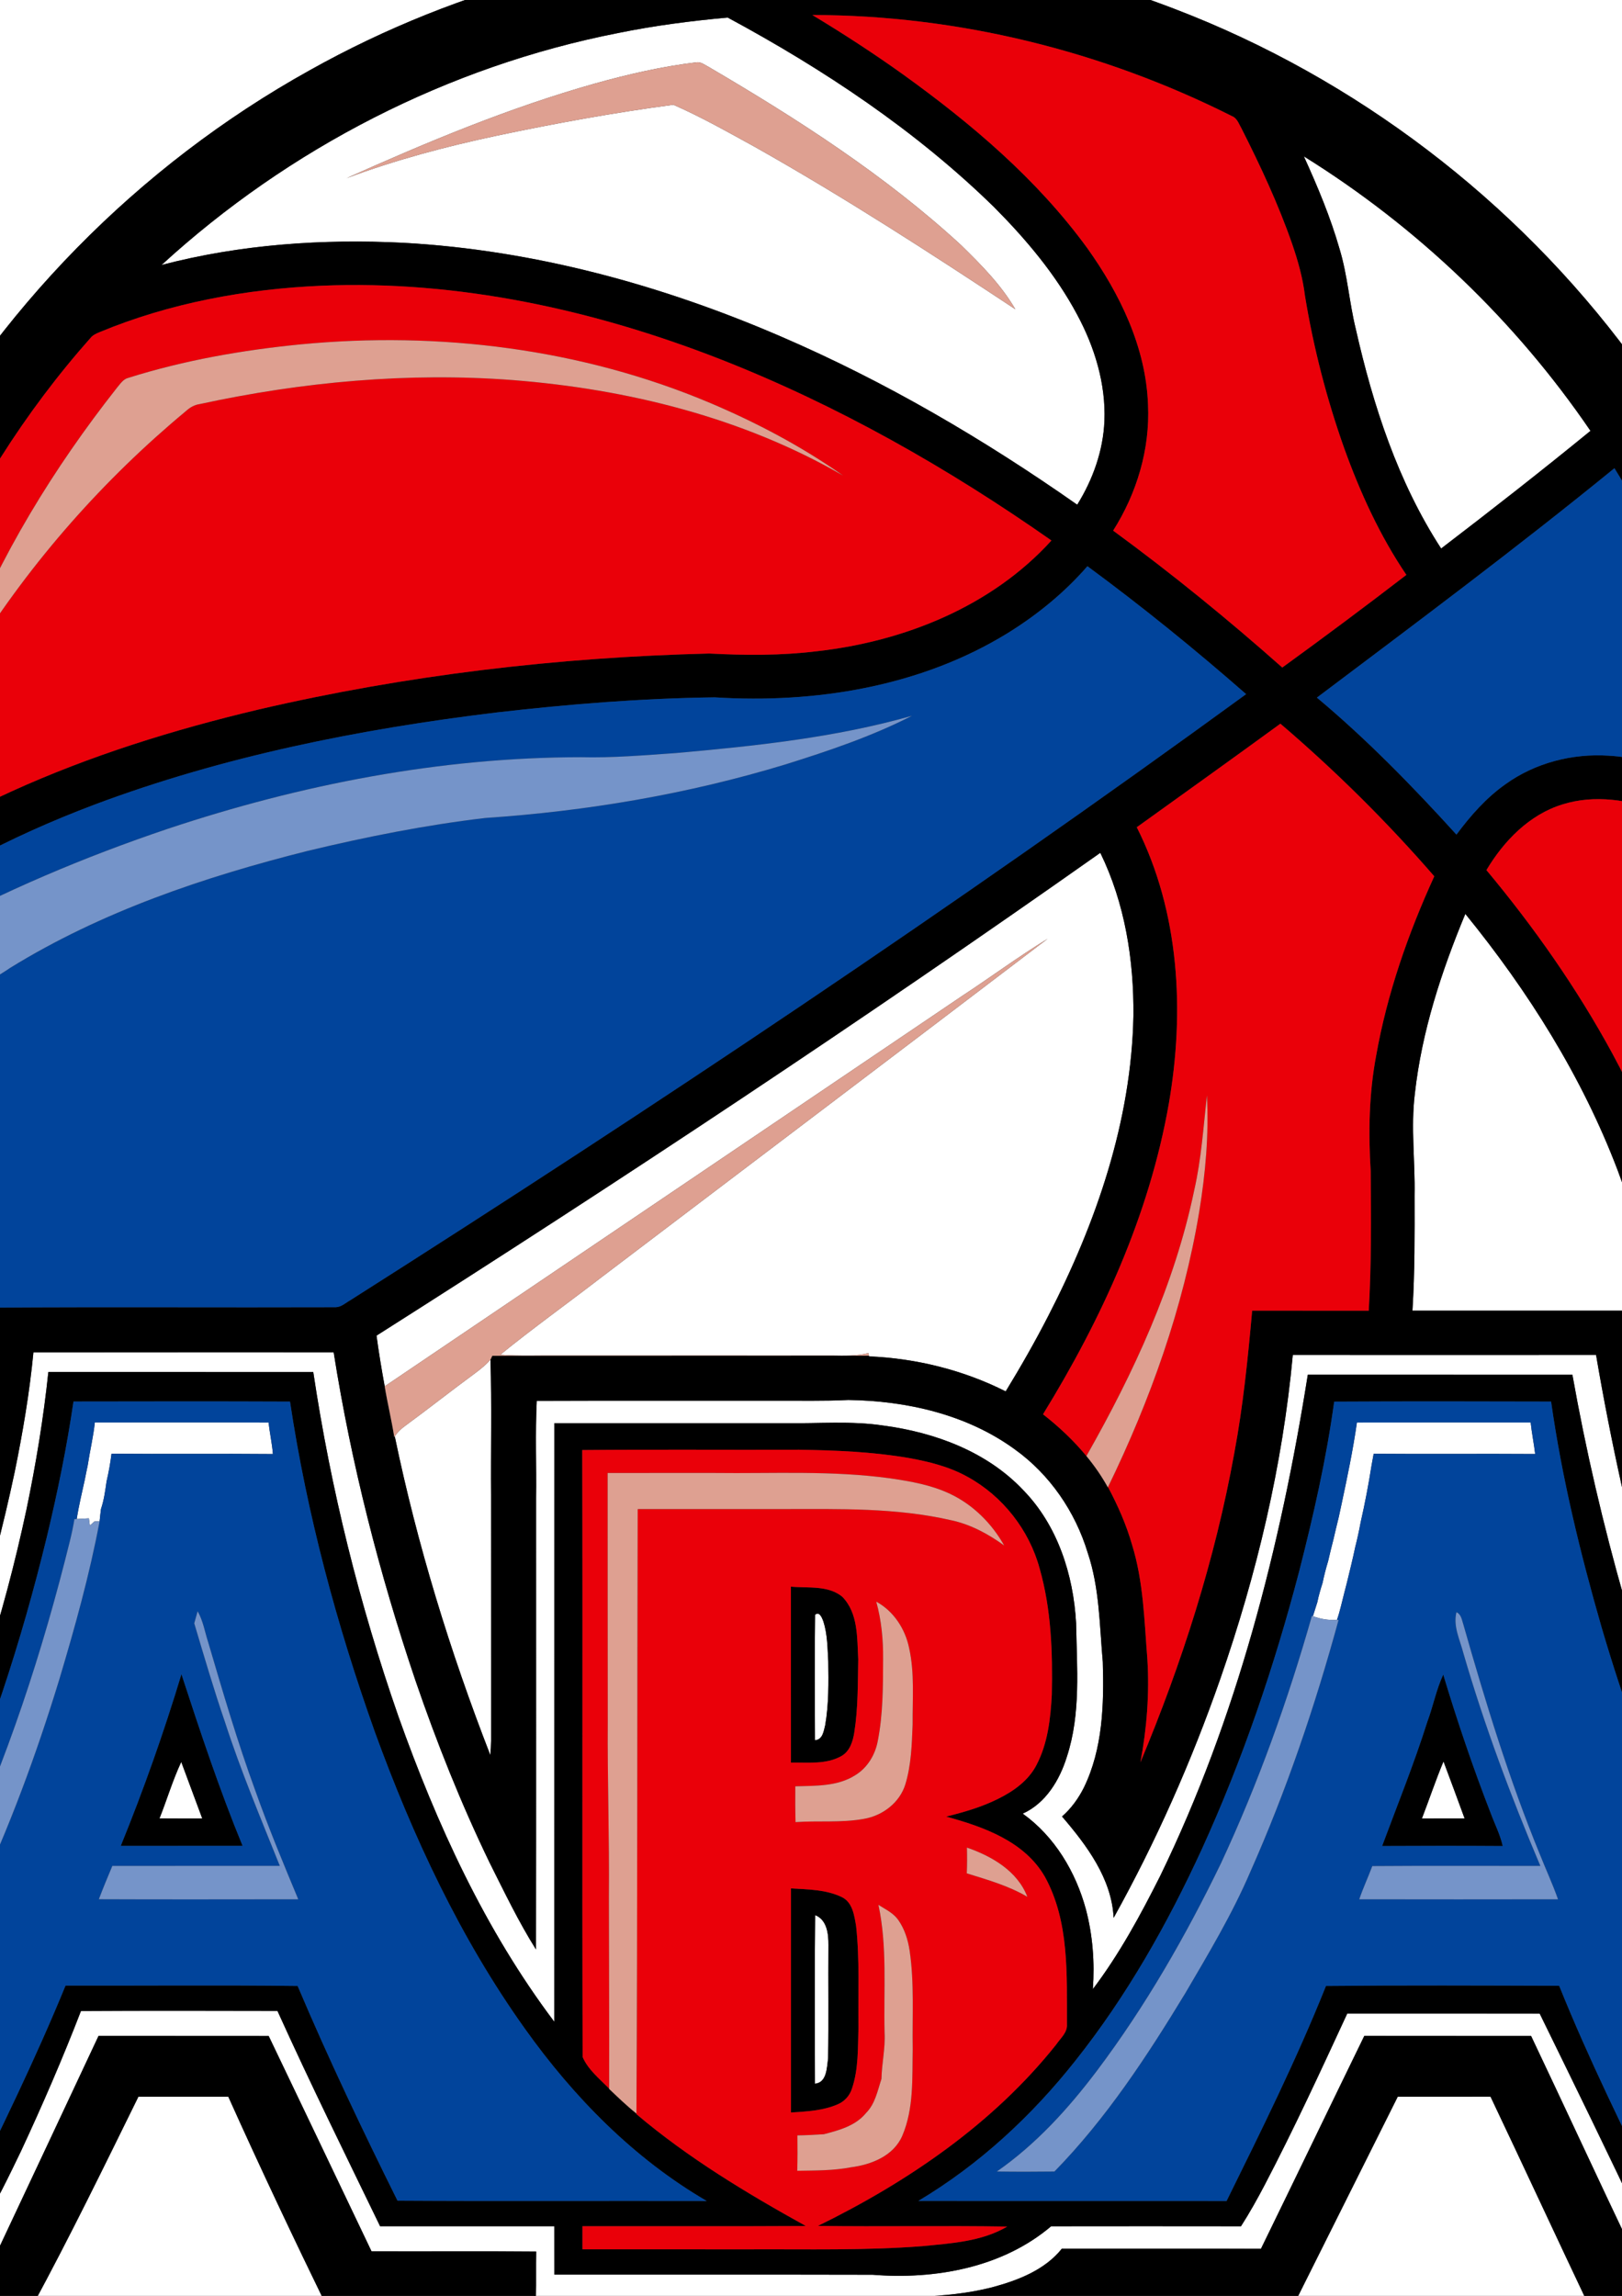 <?xml version="1.0" encoding="UTF-8"?>
<svg xmlns="http://www.w3.org/2000/svg" xmlns:xlink="http://www.w3.org/1999/xlink" width="595pt" height="842pt" viewBox="0 0 595 842" version="1.1">
<rect x="0" y="0" width="595" height="842" fill="#333333" stroke="none"/>
<g id="surface1">
<path style=" stroke:none;fill-rule:evenodd;fill:rgb(100%,100%,100%);fill-opacity:1;" d="M -260.863 -22.555 L 856.137 -22.555 L 856.137 864.445 L 323.508 864.445 C 339.129 863.574 354.848 862.434 370.039 858.484 C 378.957 856.254 387.746 852.863 394.957 847.043 C 421.219 846.816 447.488 847.004 473.746 846.953 C 486.746 820.953 499.758 794.965 512.738 768.953 C 524.078 768.926 535.426 768.965 546.77 768.934 C 559.098 794.895 571.176 820.977 583.496 846.945 C 674.176 846.887 764.859 847.074 855.539 846.855 C 822.906 826.953 791.566 805.043 760.047 783.477 C 750.246 776.645 740.379 769.914 730.648 762.984 C 755.027 762.793 779.418 763.164 803.809 762.805 C 798.586 757.516 791.848 754.113 786.238 749.285 C 765.418 732.203 745.488 714.066 725.746 695.746 C 719.469 690.754 715.137 683.793 711.746 676.625 C 707.918 668.496 705.078 659.926 702.68 651.285 C 701.727 648.164 702.547 644.926 702.797 641.773 C 699.938 642.113 699.816 639.477 699.289 637.445 C 680.387 637.387 661.496 637.566 642.609 637.355 C 630.707 609.523 623.039 580.113 616.629 550.605 C 652.918 491.734 672.309 422.594 671.887 353.434 C 672.117 273.727 645.789 194.266 598.109 130.406 C 555.949 73.387 497.309 28.715 431.066 3.344 C 388.156 -13.207 342.156 -21.523 296.176 -21.566 C 232.609 -21.574 169.047 -5.305 113.559 25.805 C 50.707 60.734 -1.684 114.133 -35.422 177.637 C -70.441 242.945 -85.031 318.816 -77.441 392.477 C -71.691 450.156 -52.223 506.395 -21.121 555.316 C -28.332 583.137 -37.301 610.465 -47.352 637.387 C -66.262 637.523 -85.184 637.406 -104.094 637.445 C -107.031 662.195 -117.812 686.176 -135.191 704.137 C -150.082 716.887 -165.203 729.363 -180.16 742.035 C -188.711 749.637 -198.793 755.184 -208.004 761.914 C -181.074 761.996 -154.152 761.906 -127.23 761.953 C -171.523 789.934 -215.973 817.664 -260.273 845.637 C -169.551 845.766 -78.844 845.664 11.879 845.695 C 25.547 820.477 38.117 794.676 50.777 768.945 C 61.77 768.945 72.758 768.945 83.746 768.945 C 95.52 795.156 107.828 821.125 120.406 846.965 C 138.066 846.934 155.727 846.953 173.387 846.945 C 173.387 852.773 173.387 858.605 173.387 864.445 L -260.863 864.445 Z M -260.863 -22.555 "/>
<path style=" stroke:none;fill-rule:evenodd;fill:rgb(100%,100%,100%);fill-opacity:1;" d="M 226.68 12.125 C 239.969 9.406 253.438 7.664 266.949 6.445 C 302.207 25.453 335.988 47.906 364.699 75.996 C 376.406 87.785 387.277 100.656 395.129 115.387 C 401.539 127.293 405.68 140.746 405.137 154.375 C 404.688 165.285 400.898 175.887 395.156 185.105 C 360.93 161.105 324.656 139.836 286.219 123.305 C 242.488 104.453 195.777 91.703 148.109 89.055 C 118.316 87.535 88.18 89.625 59.258 97.184 C 105.988 54.363 164.43 24.324 226.68 12.125 Z M 255.438 22.855 C 242.809 24.387 230.367 27.234 218.129 30.664 C 186.809 39.496 156.727 52.066 127.086 65.363 C 144.996 58.656 163.527 53.754 182.227 49.766 C 203.68 45.246 225.289 41.293 247.02 38.426 C 257.277 42.914 267.047 48.477 276.867 53.855 C 309.586 72.285 341.137 92.703 372.449 113.414 C 367.289 104.504 359.906 97.094 352.598 89.934 C 324.719 64.285 292.656 43.715 260.078 24.605 C 258.598 23.875 257.18 22.586 255.438 22.855 Z M 255.438 22.855 "/>
<path style=" stroke:none;fill-rule:evenodd;fill:rgb(100%,100%,100%);fill-opacity:1;" d="M 478.297 57.344 C 519.816 83.156 555.898 117.613 583.438 158.016 C 565.438 172.727 547.129 187.043 528.656 201.164 C 512.809 176.793 503.688 148.734 497.316 120.555 C 494.957 110.875 494.297 100.844 491.387 91.285 C 488.039 79.613 483.328 68.387 478.297 57.344 Z M 478.297 57.344 "/>
<path style=" stroke:none;fill-rule:evenodd;fill:rgb(100%,100%,100%);fill-opacity:1;" d="M 138.117 489.836 C 227.949 432.824 316.68 374.074 403.629 312.766 C 412.656 331.246 415.969 352.055 415.777 372.484 C 415.047 411.145 402.098 448.516 384.547 482.594 C 379.707 492.023 374.449 501.234 368.918 510.285 C 353.406 502.465 336.129 498.176 318.809 497.445 L 318.746 497.195 C 318.707 496.965 318.609 496.484 318.559 496.246 C 314.156 497.336 309.637 497.184 305.156 497.113 C 271.809 497.105 238.449 497.105 205.098 497.105 C 197.906 497.016 190.699 497.375 183.52 496.836 C 195.508 487.094 208.086 478.094 220.328 468.664 C 274.969 427.184 329.707 385.836 384.297 344.293 C 373.559 350.855 363.43 358.383 352.887 365.285 C 282.289 412.984 211.727 460.734 141.117 508.426 C 139.988 502.254 138.957 496.055 138.117 489.836 Z M 138.117 489.836 "/>
<path style=" stroke:none;fill-rule:evenodd;fill:rgb(100%,100%,100%);fill-opacity:1;" d="M 537.527 335.164 C 560.609 363.516 580.387 394.934 593.406 429.195 C 603.02 454.664 608.457 482.023 606.566 509.305 C 606.488 510.875 605.848 512.355 605.316 513.824 C 602.879 502.863 601.309 491.746 599.496 480.684 C 572.367 480.664 545.246 480.684 518.129 480.676 C 519.008 466.613 518.938 452.523 518.906 438.445 C 519.156 426.004 517.488 413.523 519.008 401.113 C 521.539 378.293 528.758 356.285 537.527 335.164 Z M 537.527 335.164 "/>
<path style=" stroke:none;fill-rule:evenodd;fill:rgb(100%,100%,100%);fill-opacity:1;" d="M 12.258 495.984 C 48.977 495.926 85.688 495.965 122.398 495.953 C 128.859 536.863 139.156 577.145 152.418 616.363 C 160.207 639.074 169.109 661.414 179.559 683.035 C 184.977 693.805 190.18 704.734 196.617 714.953 C 196.699 659.805 196.629 604.656 196.648 549.504 C 196.816 537.594 196.316 525.586 196.898 513.754 C 225.977 513.637 255.066 513.734 284.148 513.703 C 293.168 513.645 302.188 513.887 311.199 513.434 C 332.586 513.734 354.648 518.734 372.18 531.484 C 385.039 540.676 394.43 554.355 398.996 569.434 C 403.359 582.344 403.336 596.094 404.539 609.516 C 405.008 625.066 404.539 641.387 397.578 655.637 C 395.586 659.605 392.93 663.254 389.586 666.195 C 398.637 676.746 407.797 688.926 408.52 703.355 C 424.066 675.395 437.059 646.035 447.598 615.836 C 460.988 577.414 470.496 537.504 474.238 496.945 C 511.316 496.977 548.406 496.965 585.488 496.945 C 590.906 528.703 597.859 560.203 606.398 591.266 C 612.496 613.074 619.43 634.695 628.246 655.574 C 628.758 656.676 629.328 658.406 631.039 657.715 C 648.867 657.676 666.707 657.727 684.539 657.695 C 685.199 670.664 691.188 682.645 698.297 693.266 C 712.547 714.094 732.008 730.703 752.34 745.387 C 729.047 745.547 705.77 745.363 682.477 745.477 C 691.367 759.746 704.066 771.113 717.117 781.516 C 739.117 798.746 763.688 812.293 788.727 824.543 C 725.289 824.875 661.84 824.543 598.387 824.703 C 586.039 798.754 573.977 772.656 561.656 746.684 C 541.258 746.656 520.867 746.703 500.469 746.656 C 487.789 772.656 475.258 798.734 462.559 824.727 C 438.207 824.625 413.867 824.684 389.527 824.684 C 383.227 832.555 373.418 836.297 363.988 838.844 C 346.387 843.336 328.098 842.336 310.117 842.445 C 272.277 842.395 234.438 842.535 196.598 842.375 C 196.707 836.836 196.586 831.285 196.688 825.754 C 176.559 825.566 156.426 825.746 136.289 825.664 C 123.727 799.336 111.18 772.996 98.566 746.695 C 77.758 746.656 56.949 746.695 36.137 746.676 C 23.957 772.695 11.719 798.695 -0.504 824.695 C -64.082 824.613 -127.672 824.754 -191.262 824.625 C -172.453 814.543 -153.953 803.863 -136.082 792.184 C -122.98 783.543 -110.07 774.504 -98.391 763.984 C -92.414 758.387 -86.504 752.543 -82.273 745.465 C -106.363 745.414 -130.453 745.453 -154.543 745.445 C -138.953 734.406 -124.23 722.043 -111.242 708.016 C -102.152 698.023 -93.723 687.055 -88.82 674.363 C -86.703 669.035 -85.723 663.324 -85.672 657.613 C -67.582 657.836 -49.492 657.613 -31.402 657.727 C -15.582 619.664 -3.133 580.145 5.398 539.805 C 8.359 525.316 10.848 510.703 12.258 495.984 Z M 9.707 553.625 C 1.336 592.766 -10.742 631.316 -28.262 667.363 C -45.992 667.543 -63.711 667.395 -81.441 667.445 C -82.852 679.293 -88.73 690.035 -95.621 699.574 C -105.953 713.625 -118.844 725.566 -132.551 736.246 C -110.863 736.184 -89.172 736.184 -67.48 736.246 C -77.562 753.953 -92.371 768.426 -107.992 781.285 C -124.453 794.613 -142.242 806.266 -160.832 816.414 C -109.473 816.496 -58.113 816.395 -6.754 816.465 C -1.32 807.656 3.168 798.324 7.656 789.016 C 15.547 772.094 22.969 754.945 29.699 737.523 C 53.719 737.375 77.746 737.434 101.777 737.484 C 113.797 764.055 126.707 790.203 139.426 816.445 C 160.738 816.445 182.059 816.445 203.367 816.445 C 203.367 822.363 203.359 828.285 203.379 834.203 C 242.277 834.246 281.188 834.156 320.098 834.254 C 342.957 836.094 367.699 831.664 385.598 816.465 C 408.809 816.434 432.02 816.426 455.238 816.465 C 458.387 811.543 461.238 806.445 463.949 801.273 C 474.727 780.664 484.457 759.547 494.219 738.445 C 517.746 738.465 541.277 738.414 564.809 738.477 C 577.488 764.395 590.207 790.305 602.457 816.434 C 653.848 816.426 705.238 816.516 756.629 816.387 C 719.578 797.953 686.199 770.906 663.258 736.234 C 685.328 736.176 707.387 736.234 729.469 736.203 C 721.68 730.754 713.93 725.164 707.227 718.395 C 692.457 704.203 680.617 686.293 675.977 666.176 C 658.289 666.203 640.609 666.164 622.918 666.195 C 602.336 613.875 586.656 559.566 576.809 504.203 C 544.449 504.156 512.086 504.215 479.738 504.176 C 469.719 567.344 453.688 630.156 425.648 687.887 C 418.398 702.305 410.656 716.605 400.898 729.496 C 401.59 719.703 400.859 709.773 398.348 700.273 C 394.637 686.535 386.867 673.504 375.168 665.145 C 383.598 661.336 388.707 652.844 391.348 644.316 C 396.539 628.496 395.027 611.645 394.746 595.293 C 393.77 577.504 387.938 559.324 375.258 546.395 C 361.996 532.387 342.996 525.355 324.219 522.844 C 312.258 521.004 300.18 522.145 288.137 521.934 C 259.887 521.934 231.637 521.926 203.379 521.934 C 203.348 595.125 203.387 668.316 203.359 741.504 C 177.957 707.824 160.207 669.023 146.137 629.445 C 131.848 588.465 121.348 546.125 114.918 503.203 C 82.52 503.164 50.129 503.203 17.738 503.176 C 15.957 520.113 13.176 536.945 9.707 553.625 Z M 9.707 553.625 "/>
<path style=" stroke:none;fill-rule:evenodd;fill:rgb(100%,100%,100%);fill-opacity:1;" d="M 174.246 503.645 C 176.277 502.145 178.246 500.543 179.926 498.645 C 180.406 515.246 180.008 531.863 180.137 548.477 C 180.137 578.465 180.129 608.453 180.148 638.445 C 180.129 640.184 180.008 641.934 179.867 643.676 C 165.109 605.734 153.09 566.676 144.816 526.793 C 145.797 525.254 147.137 524.004 148.598 522.945 C 157.227 516.613 165.617 509.984 174.246 503.645 Z M 174.246 503.645 "/>
<path style=" stroke:none;fill-rule:evenodd;fill:rgb(100%,100%,100%);fill-opacity:1;" d="M 34.789 521.684 C 56.039 521.676 77.289 521.613 98.539 521.715 C 98.926 525.574 99.816 529.387 100.109 533.266 C 80.379 533.074 60.637 533.324 40.906 533.137 C 40.488 536.566 39.867 539.965 39.086 543.324 C 38.598 546.727 38.148 550.156 37.039 553.426 C 36.848 554.895 36.688 556.395 36.539 557.887 C 36.066 557.914 35.109 557.953 34.637 557.984 C 34.219 558.355 33.379 559.105 32.969 559.477 C 32.879 558.816 32.699 557.496 32.609 556.836 C 31.117 556.914 29.629 556.996 28.148 557.086 C 28.898 552.184 30.098 547.363 31.137 542.523 C 31.469 540.855 31.789 539.176 32.156 537.523 C 32.957 532.227 34.227 527.004 34.789 521.684 Z M 34.789 521.684 "/>
<path style=" stroke:none;fill-rule:evenodd;fill:rgb(100%,100%,100%);fill-opacity:1;" d="M 497.758 521.703 C 519.008 521.645 540.246 521.656 561.496 521.695 C 561.906 525.566 562.688 529.383 563.148 533.254 C 543.398 533.113 523.648 533.324 503.906 533.156 C 503.637 534.543 503.387 535.953 503.137 537.363 C 502.027 544.395 500.707 551.406 499.117 558.344 C 498.559 561.387 497.898 564.395 497.137 567.395 C 496.238 571.727 495.156 576.016 494.117 580.316 C 493.758 581.625 493.438 582.965 493.098 584.293 C 492.238 587.566 491.559 590.887 490.438 594.094 C 487.43 594.246 484.43 593.805 481.617 592.715 C 482.156 591.004 482.688 589.293 483.238 587.605 C 483.719 585.203 484.418 582.863 485.156 580.535 C 485.707 577.855 486.387 575.203 487.188 572.586 C 487.496 571.246 487.809 569.906 488.137 568.574 C 488.477 567.234 488.809 565.895 489.148 564.566 C 489.477 563.203 489.789 561.844 490.098 560.496 C 490.418 559.137 490.746 557.773 491.09 556.426 C 491.449 554.805 491.777 553.184 492.137 551.566 C 494.246 541.656 496.336 531.734 497.758 521.703 Z M 497.758 521.703 "/>
<path style=" stroke:none;fill-rule:evenodd;fill:rgb(100%,100%,100%);fill-opacity:1;" d="M 298.996 592.215 C 300.609 590.793 301.566 593.426 302.02 594.574 C 303.559 599.336 303.547 604.406 303.836 609.344 C 303.949 617.125 304.039 624.965 302.719 632.656 C 302.156 634.863 301.809 638.016 298.957 638.227 C 298.906 622.887 298.809 607.543 298.996 592.215 Z M 298.996 592.215 "/>
<path style=" stroke:none;fill-rule:evenodd;fill:rgb(100%,100%,100%);fill-opacity:1;" d="M 58.508 666.906 C 61.238 660.023 63.348 652.887 66.488 646.176 C 69.047 653.094 71.629 660.016 74.199 666.945 C 68.969 666.914 63.738 666.965 58.508 666.906 Z M 58.508 666.906 "/>
<path style=" stroke:none;fill-rule:evenodd;fill:rgb(100%,100%,100%);fill-opacity:1;" d="M 521.598 666.934 C 524.27 659.965 526.656 652.875 529.52 645.984 C 532.117 652.953 534.727 659.926 537.27 666.926 C 532.039 666.926 526.816 666.934 521.598 666.934 Z M 521.598 666.934 "/>
<path style=" stroke:none;fill-rule:evenodd;fill:rgb(100%,100%,100%);fill-opacity:1;" d="M 299.02 702.355 C 303.387 704.074 303.93 709.266 303.898 713.375 C 303.789 727.203 304.02 741.047 303.777 754.875 C 303.297 758.227 303.387 763.746 298.949 764.195 C 298.93 743.574 298.789 722.953 299.02 702.355 Z M 299.02 702.355 "/>
<path style=" stroke:none;fill-rule:evenodd;fill:rgb(0%,0%,0%);fill-opacity:1;" d="M 113.559 25.805 C 169.047 -5.305 232.609 -21.574 296.176 -21.566 C 342.156 -21.523 388.156 -13.207 431.066 3.344 C 497.309 28.715 555.949 73.387 598.109 130.406 C 645.789 194.266 672.117 273.727 671.887 353.434 C 672.309 422.594 652.918 491.734 616.629 550.605 C 623.039 580.113 630.707 609.523 642.609 637.355 C 661.496 637.566 680.387 637.387 699.289 637.445 C 699.816 639.477 699.938 642.113 702.797 641.773 C 702.547 644.926 701.727 648.164 702.68 651.285 C 705.078 659.926 707.918 668.496 711.746 676.625 C 715.137 683.793 719.469 690.754 725.746 695.746 C 745.488 714.066 765.418 732.203 786.238 749.285 C 791.848 754.113 798.586 757.516 803.809 762.805 C 779.418 763.164 755.027 762.793 730.648 762.984 C 740.379 769.914 750.246 776.645 760.047 783.477 C 791.566 805.043 822.906 826.953 855.539 846.855 C 764.859 847.074 674.176 846.887 583.496 846.945 C 571.176 820.977 559.098 794.895 546.77 768.934 C 535.426 768.965 524.078 768.926 512.738 768.953 C 499.758 794.965 486.746 820.953 473.746 846.953 C 447.488 847.004 421.219 846.816 394.957 847.043 C 387.746 852.863 378.957 856.254 370.039 858.484 C 354.848 862.434 339.129 863.574 323.508 864.445 L 173.387 864.445 C 173.387 858.605 173.387 852.773 173.387 846.945 C 155.727 846.953 138.066 846.934 120.406 846.965 C 107.828 821.125 95.52 795.156 83.746 768.945 C 72.758 768.945 61.77 768.945 50.777 768.945 C 38.117 794.676 25.547 820.477 11.879 845.695 C -78.844 845.664 -169.551 845.766 -260.273 845.637 C -215.973 817.664 -171.523 789.934 -127.23 761.953 C -154.152 761.906 -181.074 761.996 -208.004 761.914 C -198.793 755.184 -188.711 749.637 -180.16 742.035 C -165.203 729.363 -150.082 716.887 -135.191 704.137 C -117.812 686.176 -107.031 662.195 -104.094 637.445 C -85.184 637.406 -66.262 637.523 -47.352 637.387 C -37.301 610.465 -28.332 583.137 -21.121 555.316 C -52.223 506.395 -71.691 450.156 -77.441 392.477 C -85.031 318.816 -70.441 242.945 -35.422 177.637 C -1.684 114.133 50.707 60.734 113.559 25.805 Z M 297.988 5.504 C 309.328 12.344 320.449 19.555 331.219 27.266 C 356.379 45.355 380.418 65.734 398.777 90.906 C 410.836 107.766 420.406 127.434 421.129 148.484 C 421.887 164.727 417.008 180.934 408.336 194.605 C 429.809 210.324 450.477 227.156 470.379 244.816 C 485.707 233.695 500.887 222.387 515.898 210.836 C 506.199 196.523 498.969 180.684 493.117 164.453 C 486.668 146.293 481.828 127.543 478.707 108.523 C 477.918 101.965 476.117 95.594 473.969 89.363 C 468.906 74.836 462.379 60.863 455.438 47.145 C 454.457 45.504 453.859 43.344 451.918 42.586 C 404.367 18.664 351.258 5.555 297.988 5.504 Z M 226.68 12.125 C 164.43 24.324 105.988 54.363 59.258 97.184 C 88.18 89.625 118.316 87.535 148.109 89.055 C 195.777 91.703 242.488 104.453 286.219 123.305 C 324.656 139.836 360.93 161.105 395.156 185.105 C 400.898 175.887 404.688 165.285 405.137 154.375 C 405.68 140.746 401.539 127.293 395.129 115.387 C 387.277 100.656 376.406 87.785 364.699 75.996 C 335.988 47.906 302.207 25.453 266.949 6.445 C 253.438 7.664 239.969 9.406 226.68 12.125 Z M 478.297 57.344 C 483.328 68.387 488.039 79.613 491.387 91.285 C 494.297 100.844 494.957 110.875 497.316 120.555 C 503.688 148.734 512.809 176.793 528.656 201.164 C 547.129 187.043 565.438 172.727 583.438 158.016 C 555.898 117.613 519.816 83.156 478.297 57.344 Z M 36.477 121.836 C 35.406 122.305 34.289 122.766 33.469 123.637 C -15.562 178.797 -46.062 249.984 -52.391 323.504 C -35.023 310.184 -15.832 299.426 4.039 290.324 C 33.168 277.066 63.879 267.543 94.977 260.176 C 149.117 247.594 204.617 241.043 260.156 239.676 C 273.336 240.355 286.578 240.453 299.699 238.836 C 331.68 235.254 363.758 222.414 385.699 198.227 C 347.789 171.656 307.227 148.586 264.078 131.684 C 217.738 113.594 167.957 102.703 118.027 104.785 C 90.176 105.984 62.297 111.113 36.477 121.836 Z M 483.078 255.844 C 501.438 271.195 518.188 288.387 534.27 306.086 C 539.406 299.176 545.18 292.594 552.258 287.605 C 563.137 279.766 576.816 276.266 590.137 277.145 C 607.52 278.164 623.816 285.355 638.578 294.164 C 631.148 250.895 615.297 209.066 592.227 171.715 C 556.617 200.754 519.77 228.227 483.078 255.844 Z M 369.738 232.137 C 337.797 251.824 299.168 258.074 262.156 255.754 C 235.449 256.094 208.77 258.227 182.238 261.285 C 132.039 267.355 82.02 277.336 34.566 295.125 C 3.637 306.844 -26.41 322.043 -51.703 343.613 C -52.492 344.406 -53.723 345.145 -53.574 346.453 C -55.023 408.727 -39.641 471.547 -8.504 525.566 C -5.832 510.336 -3.754 494.977 -2.582 479.555 C 39.336 479.273 81.27 479.555 123.18 479.414 C 125.219 479.344 126.797 477.805 128.496 476.855 C 240.129 405.934 350.199 332.465 457.117 254.574 C 438.359 238.145 418.977 222.434 398.898 207.656 C 390.539 217.285 380.559 225.426 369.738 232.137 Z M 417.008 303.387 C 432.707 334.543 434.637 370.977 428.738 404.895 C 421.586 445.555 404.129 483.715 382.609 518.684 C 388.43 523.227 393.828 528.293 398.527 533.996 C 401.496 537.574 404.148 541.406 406.398 545.484 L 406.449 545.375 C 410.047 552.105 413.148 559.125 415.258 566.484 C 419.477 580.066 419.758 594.375 420.887 608.434 C 421.688 621.113 420.688 633.863 418.34 646.336 C 433.598 609.824 445.738 571.895 452.777 532.914 C 456.008 515.645 457.77 498.164 459.328 480.684 C 473.578 480.684 487.836 480.676 502.098 480.695 C 503.109 463.637 502.957 446.535 502.809 429.453 C 501.949 415.363 502.18 401.156 504.797 387.246 C 508.828 364.434 516.527 342.406 526.137 321.375 C 508.746 301.355 489.859 282.637 469.688 265.414 C 452.199 278.164 434.586 290.766 417.008 303.387 Z M 573.129 295.023 C 560.977 298.766 551.637 308.426 545.27 319.105 C 562.676 339.965 578.379 362.324 591.379 386.215 C 606.547 414.254 617.957 444.734 621.609 476.555 C 641.008 425.625 647.648 370.004 641.746 315.863 C 631.68 308.406 620.77 301.934 608.996 297.543 C 597.648 293.355 584.898 291.305 573.129 295.023 Z M 138.117 489.836 C 138.957 496.055 139.988 502.254 141.117 508.426 C 142.148 514.664 143.648 520.816 144.637 527.055 L 144.816 526.793 C 153.09 566.676 165.109 605.734 179.867 643.676 C 180.008 641.934 180.129 640.184 180.148 638.445 C 180.129 608.453 180.137 578.465 180.137 548.477 C 180.008 531.863 180.406 515.246 179.926 498.645 C 180.098 498.297 180.418 497.586 180.586 497.234 C 226.637 497.195 272.719 497.254 318.746 497.195 L 318.809 497.445 C 336.129 498.176 353.406 502.465 368.918 510.285 C 374.449 501.234 379.707 492.023 384.547 482.594 C 402.098 448.516 415.047 411.145 415.777 372.484 C 415.969 352.055 412.656 331.246 403.629 312.766 C 316.676 374.074 227.949 432.824 138.117 489.836 Z M 537.527 335.164 C 528.758 356.285 521.539 378.293 519.008 401.113 C 517.488 413.523 519.156 426.004 518.906 438.445 C 518.938 452.523 519.008 466.613 518.129 480.676 C 545.246 480.684 572.367 480.664 599.496 480.684 C 601.309 491.746 602.879 502.863 605.316 513.824 C 605.848 512.355 606.488 510.875 606.566 509.305 C 608.457 482.023 603.02 454.664 593.406 429.195 C 580.387 394.934 560.609 363.516 537.527 335.164 Z M 12.258 495.984 C 10.848 510.703 8.359 525.316 5.398 539.805 C -3.133 580.145 -15.582 619.664 -31.402 657.727 C -49.492 657.613 -67.582 657.836 -85.672 657.613 C -85.723 663.324 -86.703 669.035 -88.82 674.363 C -93.723 687.055 -102.152 698.023 -111.242 708.016 C -124.23 722.043 -138.953 734.406 -154.543 745.445 C -130.453 745.453 -106.363 745.414 -82.273 745.465 C -86.504 752.543 -92.414 758.387 -98.391 763.984 C -110.07 774.504 -122.98 783.543 -136.082 792.184 C -153.953 803.863 -172.453 814.543 -191.262 824.625 C -127.672 824.754 -64.082 824.613 -0.504 824.695 C 11.719 798.695 23.957 772.695 36.137 746.676 C 56.949 746.695 77.758 746.656 98.566 746.695 C 111.18 772.996 123.727 799.336 136.289 825.664 C 156.426 825.746 176.559 825.566 196.688 825.754 C 196.586 831.285 196.707 836.836 196.598 842.375 C 234.438 842.535 272.277 842.395 310.117 842.445 C 328.098 842.336 346.387 843.336 363.988 838.844 C 373.418 836.297 383.227 832.555 389.527 824.684 C 413.867 824.684 438.207 824.625 462.559 824.727 C 475.258 798.734 487.789 772.656 500.469 746.656 C 520.867 746.703 541.258 746.656 561.656 746.684 C 573.977 772.656 586.039 798.754 598.387 824.703 C 661.84 824.543 725.289 824.875 788.727 824.543 C 763.688 812.293 739.117 798.746 717.117 781.516 C 704.066 771.113 691.367 759.746 682.477 745.477 C 705.77 745.363 729.047 745.547 752.34 745.387 C 732.008 730.703 712.547 714.094 698.297 693.266 C 691.188 682.645 685.199 670.664 684.539 657.695 C 666.707 657.727 648.867 657.676 631.039 657.715 C 629.328 658.406 628.758 656.676 628.246 655.574 C 619.43 634.695 612.496 613.074 606.398 591.266 C 597.859 560.203 590.906 528.703 585.488 496.945 C 548.406 496.965 511.316 496.977 474.238 496.945 C 470.496 537.504 460.988 577.414 447.598 615.836 C 437.059 646.035 424.066 675.395 408.52 703.355 C 407.797 688.926 398.637 676.746 389.586 666.195 C 392.93 663.254 395.586 659.605 397.578 655.637 C 404.539 641.387 405.008 625.066 404.539 609.516 C 403.336 596.094 403.359 582.344 398.996 569.434 C 394.43 554.355 385.039 540.676 372.18 531.484 C 354.648 518.734 332.586 513.734 311.199 513.434 C 302.188 513.887 293.168 513.645 284.148 513.703 C 255.066 513.734 225.977 513.637 196.898 513.754 C 196.316 525.586 196.816 537.594 196.648 549.504 C 196.629 604.656 196.699 659.805 196.617 714.953 C 190.18 704.734 184.977 693.805 179.559 683.035 C 169.109 661.414 160.207 639.074 152.418 616.363 C 139.156 577.145 128.859 536.863 122.398 495.953 C 85.688 495.965 48.977 495.926 12.258 495.984 Z M 12.258 495.984 "/>
<path style=" stroke:none;fill-rule:evenodd;fill:rgb(0%,0%,0%);fill-opacity:1;" d="M 9.707 553.625 C 13.176 536.945 15.957 520.113 17.738 503.176 C 50.129 503.203 82.52 503.164 114.918 503.203 C 121.348 546.125 131.848 588.465 146.137 629.445 C 160.207 669.023 177.957 707.824 203.359 741.504 C 203.387 668.316 203.348 595.125 203.379 521.934 C 231.637 521.926 259.887 521.934 288.137 521.934 C 300.18 522.145 312.258 521.004 324.219 522.844 C 342.996 525.355 361.996 532.387 375.258 546.395 C 387.938 559.324 393.77 577.504 394.746 595.293 C 395.027 611.645 396.539 628.496 391.348 644.316 C 388.707 652.844 383.598 661.336 375.168 665.145 C 386.867 673.504 394.637 686.535 398.348 700.273 C 400.859 709.773 401.59 719.703 400.898 729.496 C 410.656 716.605 418.398 702.305 425.648 687.887 C 453.688 630.156 469.719 567.344 479.738 504.176 C 512.086 504.215 544.449 504.156 576.809 504.203 C 586.656 559.566 602.336 613.875 622.918 666.195 C 640.609 666.164 658.289 666.203 675.977 666.176 C 680.617 686.293 692.457 704.203 707.227 718.395 C 713.93 725.164 721.68 730.754 729.469 736.203 C 707.387 736.234 685.328 736.176 663.258 736.234 C 686.199 770.906 719.578 797.953 756.629 816.387 C 705.238 816.516 653.848 816.426 602.457 816.434 C 590.207 790.305 577.488 764.395 564.809 738.477 C 541.277 738.414 517.746 738.465 494.219 738.445 C 484.457 759.547 474.727 780.664 463.949 801.273 C 461.238 806.445 458.387 811.543 455.238 816.465 C 432.02 816.426 408.809 816.434 385.598 816.465 C 367.699 831.664 342.957 836.094 320.098 834.254 C 281.188 834.156 242.277 834.246 203.379 834.203 C 203.359 828.285 203.367 822.363 203.367 816.445 C 182.059 816.445 160.738 816.445 139.426 816.445 C 126.707 790.203 113.797 764.055 101.777 737.484 C 77.746 737.434 53.719 737.375 29.699 737.523 C 22.969 754.945 15.547 772.094 7.656 789.016 C 3.168 798.324 -1.32 807.656 -6.754 816.465 C -58.113 816.395 -109.473 816.496 -160.832 816.414 C -142.242 806.266 -124.453 794.613 -107.992 781.285 C -92.371 768.426 -77.562 753.953 -67.48 736.246 C -89.172 736.184 -110.863 736.184 -132.551 736.246 C -118.844 725.566 -105.953 713.625 -95.621 699.574 C -88.73 690.035 -82.852 679.293 -81.441 667.445 C -63.711 667.395 -45.992 667.543 -28.262 667.363 C -10.742 631.316 1.336 592.766 9.707 553.625 Z M 26.957 513.996 C 24.527 530.625 21.156 547.094 17.238 563.426 C 7.848 602.105 -4.492 640.156 -20.922 676.445 C -38.191 676.465 -55.473 676.453 -72.754 676.445 C -78.664 696.523 -91.074 714.316 -106.883 727.895 C -87.512 727.945 -68.133 727.945 -48.754 727.895 C -50.453 731.555 -52.934 734.766 -55.133 738.137 C -73.773 765.504 -96.992 790.465 -125.91 807.113 C -88.102 807.184 -50.281 807.336 -12.473 807.035 C 0.316 781.055 13.066 755.016 24.039 728.203 C 52.418 728.266 80.809 727.984 109.18 728.336 C 120.477 754.996 132.938 781.156 145.816 807.086 C 183.629 807.316 221.43 807.105 259.238 807.195 C 232.477 791.613 210.398 769.074 192.527 743.984 C 168.809 710.766 151.418 673.445 137.508 635.184 C 123.488 595.863 112.59 555.324 106.387 514.023 C 79.918 513.906 53.438 513.953 26.957 513.996 Z M 489.418 514.043 C 486.539 535.105 481.797 555.855 476.539 576.434 C 467.426 611.227 455.816 645.406 440.887 678.137 C 428.277 705.574 413.289 732.094 394.457 755.785 C 378.418 776.074 359.137 793.906 336.879 807.176 C 374.566 807.195 412.258 807.164 449.949 807.195 C 462.758 781.227 475.656 755.234 486.406 728.336 C 514.918 728.047 543.438 728.176 571.949 728.266 C 582.789 755.156 595.629 781.184 608.418 807.184 C 646.117 807.164 683.816 807.227 721.508 807.145 C 717.93 804.676 714.129 802.555 710.559 800.086 C 683.367 781.434 661.77 755.684 644.348 727.926 C 663.777 727.836 683.219 728.105 702.648 727.785 C 687.047 714.184 674.359 696.645 668.758 676.555 C 652.547 676.336 636.336 676.496 620.129 676.484 C 618.879 676.195 616.84 677.023 616.297 675.426 C 604.848 649.984 595.406 623.664 587.539 596.906 C 579.699 569.695 572.969 542.086 568.988 514.016 C 542.469 513.945 515.938 513.895 489.418 514.043 Z M 213.578 531.793 C 213.789 605.996 213.488 680.203 213.727 754.395 C 215.699 758.996 219.949 762.434 223.449 765.977 L 223.449 766.105 C 226.707 769.195 229.938 772.324 233.469 775.137 L 233.457 775.344 C 252.457 791.445 273.887 804.336 295.609 816.375 C 268.289 816.535 240.969 816.406 213.648 816.445 C 213.637 819.266 213.637 822.094 213.648 824.926 C 234.148 824.945 254.637 824.926 275.137 824.934 C 296.188 824.836 317.27 825.395 338.289 823.773 C 348.867 822.715 360.078 822.113 369.469 816.586 C 346.328 816.184 323.176 816.676 300.039 816.336 C 333.047 800.164 364.348 778.836 387.418 749.855 C 388.969 747.543 391.609 745.453 391.387 742.414 C 391.316 724.266 392.34 704.836 383.348 688.387 C 375.898 675.305 360.789 669.977 347.078 666.227 C 353.609 664.594 360.129 662.727 366.168 659.695 C 371.77 656.926 377.188 653.086 380.148 647.426 C 384.348 639.484 385.367 630.363 385.836 621.535 C 386.168 606.047 385.656 590.293 381.387 575.297 C 377.566 561.125 367.809 548.676 354.938 541.625 C 348.188 537.855 340.598 536.004 333.059 534.656 C 319.859 532.426 306.449 531.887 293.09 531.684 C 266.578 531.773 240.078 531.555 213.578 531.793 Z M 213.578 531.793 "/>
<path style=" stroke:none;fill-rule:evenodd;fill:rgb(0%,0%,0%);fill-opacity:1;" d="M 290.129 581.895 C 296.398 582.484 303.77 581.324 308.957 585.586 C 314.879 591.605 314.398 600.746 314.828 608.566 C 314.648 617.504 314.789 626.516 313.379 635.375 C 312.867 638.625 311.77 642.215 308.727 643.984 C 303.098 647.195 296.348 646.316 290.137 646.434 C 290.137 624.926 290.148 603.414 290.129 581.895 Z M 298.996 592.215 C 298.809 607.543 298.906 622.887 298.957 638.227 C 301.809 638.016 302.156 634.863 302.719 632.656 C 304.039 624.965 303.949 617.125 303.836 609.344 C 303.547 604.406 303.559 599.336 302.02 594.574 C 301.566 593.426 300.609 590.793 298.996 592.215 Z M 298.996 592.215 "/>
<path style=" stroke:none;fill-rule:evenodd;fill:rgb(0%,0%,0%);fill-opacity:1;" d="M 66.559 613.996 C 73.477 635.164 80.496 656.336 88.988 676.953 C 74.098 676.977 59.199 676.953 44.297 676.965 C 52.699 656.336 60.109 635.316 66.559 613.996 Z M 58.508 666.906 C 63.738 666.965 68.969 666.914 74.199 666.945 C 71.629 660.016 69.047 653.094 66.488 646.176 C 63.348 652.887 61.238 660.023 58.508 666.906 Z M 58.508 666.906 "/>
<path style=" stroke:none;fill-rule:evenodd;fill:rgb(0%,0%,0%);fill-opacity:1;" d="M 523.586 631.445 C 525.727 625.746 526.84 619.664 529.43 614.145 C 534.598 631.316 540.359 648.316 546.859 665.023 C 548.336 669.016 550.316 672.836 551.246 677.023 C 536.508 676.926 521.758 676.934 507.008 677.016 C 512.629 661.863 518.719 646.875 523.586 631.445 Z M 521.598 666.934 C 526.816 666.934 532.039 666.926 537.27 666.926 C 534.727 659.926 532.117 652.953 529.52 645.984 C 526.656 652.875 524.27 659.965 521.598 666.934 Z M 521.598 666.934 "/>
<path style=" stroke:none;fill-rule:evenodd;fill:rgb(0%,0%,0%);fill-opacity:1;" d="M 290.148 692.574 C 296.418 692.934 303.027 692.965 308.809 695.746 C 312.758 697.664 313.379 702.477 314.047 706.344 C 315.387 718.676 314.738 731.113 314.906 743.496 C 314.668 751.023 314.977 758.773 312.52 765.996 C 311.727 768.523 309.836 770.645 307.406 771.703 C 301.988 774.094 295.969 774.363 290.148 774.754 C 290.129 747.363 290.129 719.977 290.148 692.574 Z M 299.02 702.355 C 298.789 722.953 298.93 743.574 298.949 764.195 C 303.387 763.746 303.297 758.227 303.777 754.875 C 304.02 741.047 303.789 727.203 303.898 713.375 C 303.93 709.266 303.387 704.074 299.02 702.355 Z M 299.02 702.355 "/>
<path style=" stroke:none;fill-rule:evenodd;fill:rgb(91.797%,0%,3.529%);fill-opacity:1;" d="M 297.988 5.504 C 351.258 5.555 404.367 18.664 451.918 42.586 C 453.859 43.344 454.457 45.504 455.438 47.145 C 462.379 60.863 468.906 74.836 473.969 89.363 C 476.117 95.594 477.918 101.965 478.707 108.523 C 481.828 127.543 486.668 146.293 493.117 164.453 C 498.969 180.684 506.199 196.523 515.898 210.836 C 500.887 222.387 485.707 233.695 470.379 244.816 C 450.477 227.156 429.809 210.324 408.336 194.605 C 417.008 180.934 421.887 164.727 421.129 148.484 C 420.406 127.434 410.836 107.766 398.777 90.906 C 380.418 65.734 356.379 45.355 331.219 27.266 C 320.449 19.555 309.328 12.344 297.988 5.504 Z M 297.988 5.504 "/>
<path style=" stroke:none;fill-rule:evenodd;fill:rgb(91.797%,0%,3.529%);fill-opacity:1;" d="M 36.477 121.836 C 62.297 111.113 90.176 105.984 118.027 104.785 C 167.957 102.703 217.738 113.594 264.078 131.684 C 307.227 148.586 347.789 171.656 385.699 198.227 C 363.758 222.414 331.68 235.254 299.699 238.836 C 286.578 240.453 273.336 240.355 260.156 239.676 C 204.617 241.043 149.117 247.594 94.977 260.176 C 63.879 267.543 33.168 277.066 4.039 290.324 C -15.832 299.426 -35.023 310.184 -52.391 323.504 C -46.062 249.984 -15.562 178.797 33.469 123.637 C 34.289 122.766 35.406 122.305 36.477 121.836 Z M 110.297 126.293 C 88.926 128.395 67.629 132.113 47.117 138.566 C 45.168 139.023 44.086 140.844 42.867 142.254 C 19.68 171.684 -0.191 204.055 -13.793 239.016 C -12.301 239.016 -10.812 239.016 -9.324 239.023 C 11.637 205.695 38.027 175.816 68.309 150.676 C 69.707 149.406 71.367 148.453 73.27 148.195 C 110.898 140.035 149.68 136.477 188.137 139.395 C 230.246 142.703 272.477 153.125 309.246 174.406 C 294.098 163.734 277.578 155.023 260.527 147.793 C 213.367 127.875 161.086 121.426 110.297 126.293 Z M 110.297 126.293 "/>
<path style=" stroke:none;fill-rule:evenodd;fill:rgb(91.797%,0%,3.529%);fill-opacity:1;" d="M 417.008 303.387 C 434.586 290.766 452.199 278.164 469.688 265.414 C 489.859 282.637 508.746 301.355 526.137 321.375 C 516.527 342.406 508.828 364.434 504.797 387.246 C 502.18 401.156 501.949 415.363 502.809 429.453 C 502.957 446.535 503.109 463.637 502.098 480.695 C 487.836 480.676 473.578 480.684 459.328 480.684 C 457.77 498.164 456.008 515.645 452.777 532.914 C 445.738 571.895 433.598 609.824 418.34 646.336 C 420.688 633.863 421.688 621.113 420.887 608.434 C 419.758 594.375 419.477 580.066 415.258 566.484 C 413.148 559.125 410.047 552.105 406.449 545.375 C 421.988 513.426 434.078 479.555 439.906 444.426 C 442.207 430.344 443.496 416.023 442.727 401.754 C 441.449 413.375 440.688 425.086 438.078 436.516 C 430.887 471.094 415.887 503.445 398.527 533.996 C 393.828 528.293 388.43 523.227 382.609 518.684 C 404.129 483.715 421.586 445.555 428.738 404.895 C 434.637 370.977 432.707 334.543 417.008 303.387 Z M 417.008 303.387 "/>
<path style=" stroke:none;fill-rule:evenodd;fill:rgb(91.797%,0%,3.529%);fill-opacity:1;" d="M 573.129 295.023 C 584.898 291.305 597.648 293.355 608.996 297.543 C 620.77 301.934 631.68 308.406 641.746 315.863 C 647.648 370.004 641.008 425.625 621.609 476.555 C 617.957 444.734 606.547 414.254 591.379 386.215 C 578.379 362.324 562.676 339.965 545.27 319.105 C 551.637 308.426 560.977 298.766 573.129 295.023 Z M 573.129 295.023 "/>
<path style=" stroke:none;fill-rule:evenodd;fill:rgb(91.797%,0%,3.529%);fill-opacity:1;" d="M 213.578 531.793 C 240.078 531.555 266.578 531.773 293.09 531.684 C 306.449 531.887 319.859 532.426 333.059 534.656 C 340.598 536.004 348.188 537.855 354.938 541.625 C 367.809 548.676 377.566 561.125 381.387 575.297 C 385.656 590.293 386.168 606.047 385.836 621.535 C 385.367 630.363 384.348 639.484 380.148 647.426 C 377.188 653.086 371.77 656.926 366.168 659.695 C 360.129 662.727 353.609 664.594 347.078 666.227 C 360.789 669.977 375.898 675.305 383.348 688.387 C 392.34 704.836 391.316 724.266 391.387 742.414 C 391.609 745.453 388.969 747.543 387.418 749.855 C 364.348 778.836 333.047 800.164 300.039 816.336 C 323.176 816.676 346.328 816.184 369.469 816.586 C 360.078 822.113 348.867 822.715 338.289 823.773 C 317.27 825.395 296.188 824.836 275.137 824.934 C 254.637 824.926 234.148 824.945 213.648 824.926 C 213.637 822.094 213.637 819.266 213.648 816.445 C 240.969 816.406 268.289 816.535 295.609 816.375 C 273.887 804.336 252.457 791.445 233.457 775.344 L 233.469 775.137 C 233.859 701.246 233.707 627.344 233.926 553.453 C 251.648 553.434 269.367 553.445 287.086 553.445 C 307.777 553.434 328.758 552.875 349.047 557.566 C 356.129 559.105 362.539 562.586 368.367 566.805 C 363.836 558.723 356.969 551.875 348.566 547.883 C 341.688 544.613 334.098 543.273 326.609 542.184 C 305.246 539.234 283.637 540.465 262.148 540.203 C 249.066 540.215 235.988 540.184 222.906 540.215 C 222.887 570.633 222.938 601.055 222.949 631.477 C 222.797 652.793 223.566 674.113 223.367 695.445 C 223.379 718.953 223.527 742.465 223.449 765.973 C 219.949 762.434 215.699 758.996 213.727 754.395 C 213.488 680.203 213.789 605.996 213.578 531.793 Z M 290.129 581.895 C 290.148 603.414 290.137 624.926 290.137 646.434 C 296.348 646.316 303.098 647.195 308.727 643.984 C 311.77 642.215 312.867 638.625 313.379 635.375 C 314.789 626.516 314.648 617.504 314.828 608.566 C 314.398 600.746 314.879 591.605 308.957 585.586 C 303.77 581.324 296.398 582.484 290.129 581.895 Z M 321.438 587.395 C 323.336 594.227 324.008 601.324 323.949 608.395 C 323.906 618.477 323.949 628.664 321.977 638.594 C 321.027 643.605 318.168 648.355 313.758 651.035 C 307.207 655.215 299.188 654.895 291.738 655.125 C 291.719 659.496 291.699 663.875 291.828 668.254 C 300.156 667.664 308.617 668.555 316.867 667.066 C 323.719 665.914 330.047 661.137 332.117 654.375 C 334.277 647.285 334.488 639.793 334.777 632.445 C 334.699 623.105 335.547 613.625 333.496 604.426 C 332.066 597.387 327.809 590.863 321.438 587.395 Z M 354.699 677.594 C 354.777 680.734 354.789 683.887 354.648 687.035 C 362.227 689.414 369.957 691.574 376.859 695.645 C 373.238 686.176 363.816 680.746 354.699 677.594 Z M 290.148 692.574 C 290.129 719.977 290.129 747.363 290.148 774.754 C 295.969 774.363 301.988 774.094 307.406 771.703 C 309.836 770.645 311.727 768.523 312.52 765.996 C 314.977 758.773 314.668 751.023 314.906 743.496 C 314.738 731.113 315.387 718.676 314.047 706.344 C 313.379 702.477 312.758 697.664 308.809 695.746 C 303.027 692.965 296.418 692.934 290.148 692.574 Z M 322.238 698.594 C 325.539 713.996 324.098 729.836 324.488 745.465 C 324.809 751.156 323.457 756.746 323.348 762.414 C 321.918 766.754 321.047 771.566 317.688 774.934 C 313.848 779.645 307.828 781.246 302.219 782.715 C 298.977 782.934 295.746 783.094 292.52 783.145 C 292.559 787.465 292.598 791.793 292.449 796.125 C 299.027 796.004 305.648 796.094 312.148 794.844 C 319.617 793.875 327.777 790.684 330.977 783.305 C 335.27 773.285 334.598 762.086 334.809 751.426 C 334.609 739.434 335.438 727.355 333.688 715.453 C 333.09 711.426 331.828 707.395 329.449 704.055 C 327.648 701.543 324.758 700.215 322.238 698.594 Z M 322.238 698.594 "/>
<path style=" stroke:none;fill-rule:evenodd;fill:rgb(87.109%,62.694%,56.834%);fill-opacity:1;" d="M 255.438 22.855 C 257.18 22.586 258.598 23.875 260.078 24.605 C 292.656 43.715 324.719 64.285 352.598 89.934 C 359.906 97.094 367.289 104.504 372.449 113.414 C 341.137 92.703 309.586 72.285 276.867 53.855 C 267.047 48.477 257.277 42.914 247.02 38.426 C 225.289 41.293 203.68 45.246 182.227 49.766 C 163.527 53.754 144.996 58.656 127.086 65.363 C 156.727 52.066 186.809 39.496 218.129 30.664 C 230.367 27.234 242.809 24.387 255.438 22.855 Z M 255.438 22.855 "/>
<path style=" stroke:none;fill-rule:evenodd;fill:rgb(87.109%,62.694%,56.834%);fill-opacity:1;" d="M 110.297 126.293 C 161.086 121.426 213.367 127.875 260.527 147.793 C 277.578 155.023 294.098 163.734 309.246 174.406 C 272.477 153.125 230.246 142.703 188.137 139.395 C 149.68 136.477 110.898 140.035 73.27 148.195 C 71.367 148.453 69.707 149.406 68.309 150.676 C 38.027 175.816 11.637 205.695 -9.324 239.023 C -10.812 239.016 -12.301 239.016 -13.793 239.016 C -0.191 204.055 19.68 171.684 42.867 142.254 C 44.086 140.844 45.168 139.023 47.117 138.566 C 67.629 132.113 88.926 128.395 110.297 126.293 Z M 110.297 126.293 "/>
<path style=" stroke:none;fill-rule:evenodd;fill:rgb(87.109%,62.694%,56.834%);fill-opacity:1;" d="M 352.887 365.285 C 363.43 358.387 373.559 350.855 384.297 344.293 C 329.707 385.836 274.969 427.184 220.328 468.664 C 208.086 478.094 195.508 487.094 183.52 496.836 C 190.699 497.375 197.906 497.016 205.098 497.105 C 238.449 497.105 271.809 497.105 305.156 497.113 C 309.637 497.184 314.156 497.336 318.559 496.246 C 318.609 496.484 318.707 496.965 318.746 497.195 C 272.719 497.254 226.637 497.195 180.59 497.234 C 180.418 497.586 180.098 498.297 179.926 498.645 C 178.246 500.547 176.277 502.145 174.246 503.645 C 165.617 509.984 157.227 516.613 148.598 522.945 C 147.137 524.004 145.797 525.254 144.816 526.793 L 144.637 527.055 C 143.648 520.816 142.148 514.664 141.117 508.426 C 211.727 460.734 282.289 412.984 352.887 365.285 Z M 352.887 365.285 "/>
<path style=" stroke:none;fill-rule:evenodd;fill:rgb(87.109%,62.694%,56.834%);fill-opacity:1;" d="M 438.078 436.516 C 440.688 425.086 441.449 413.375 442.727 401.754 C 443.496 416.023 442.207 430.344 439.906 444.426 C 434.078 479.555 421.988 513.426 406.449 545.375 L 406.398 545.484 C 404.148 541.406 401.496 537.574 398.527 533.996 C 415.887 503.445 430.887 471.094 438.078 436.516 Z M 438.078 436.516 "/>
<path style=" stroke:none;fill-rule:evenodd;fill:rgb(87.109%,62.694%,56.834%);fill-opacity:1;" d="M 222.906 540.215 C 235.988 540.184 249.066 540.215 262.148 540.203 C 283.637 540.465 305.246 539.234 326.609 542.184 C 334.098 543.273 341.688 544.613 348.566 547.887 C 356.969 551.875 363.836 558.727 368.367 566.805 C 362.539 562.586 356.129 559.105 349.047 557.566 C 328.758 552.875 307.777 553.434 287.086 553.445 C 269.367 553.445 251.648 553.434 233.926 553.453 C 233.707 627.344 233.859 701.246 233.469 775.137 C 229.938 772.324 226.707 769.195 223.449 766.105 L 223.449 765.977 C 223.527 742.465 223.379 718.953 223.367 695.445 C 223.566 674.113 222.797 652.793 222.949 631.477 C 222.938 601.055 222.887 570.637 222.906 540.215 Z M 222.906 540.215 "/>
<path style=" stroke:none;fill-rule:evenodd;fill:rgb(87.109%,62.694%,56.834%);fill-opacity:1;" d="M 321.438 587.395 C 327.809 590.863 332.066 597.387 333.496 604.426 C 335.547 613.625 334.699 623.105 334.777 632.445 C 334.488 639.793 334.277 647.285 332.117 654.375 C 330.047 661.137 323.719 665.914 316.867 667.066 C 308.617 668.555 300.156 667.664 291.828 668.254 C 291.699 663.875 291.719 659.496 291.738 655.125 C 299.188 654.895 307.207 655.215 313.758 651.035 C 318.168 648.355 321.027 643.605 321.977 638.594 C 323.949 628.664 323.906 618.477 323.949 608.395 C 324.008 601.324 323.336 594.227 321.438 587.395 Z M 321.438 587.395 "/>
<path style=" stroke:none;fill-rule:evenodd;fill:rgb(87.109%,62.694%,56.834%);fill-opacity:1;" d="M 354.699 677.594 C 363.816 680.746 373.238 686.176 376.859 695.645 C 369.957 691.574 362.227 689.414 354.648 687.035 C 354.789 683.887 354.777 680.734 354.699 677.594 Z M 354.699 677.594 "/>
<path style=" stroke:none;fill-rule:evenodd;fill:rgb(87.109%,62.694%,56.834%);fill-opacity:1;" d="M 322.238 698.594 C 324.758 700.215 327.648 701.543 329.449 704.055 C 331.828 707.395 333.09 711.426 333.688 715.453 C 335.438 727.355 334.609 739.434 334.809 751.426 C 334.598 762.086 335.27 773.285 330.977 783.305 C 327.777 790.684 319.617 793.875 312.148 794.844 C 305.648 796.094 299.027 796.004 292.449 796.125 C 292.598 791.793 292.559 787.465 292.52 783.145 C 295.746 783.094 298.977 782.934 302.219 782.715 C 307.828 781.246 313.848 779.645 317.688 774.934 C 321.047 771.566 321.918 766.754 323.348 762.414 C 323.457 756.746 324.809 751.156 324.488 745.465 C 324.098 729.836 325.539 713.996 322.238 698.594 Z M 322.238 698.594 "/>
<path style=" stroke:none;fill-rule:evenodd;fill:rgb(0.392%,26.66%,60.742%);fill-opacity:1;" d="M 483.078 255.844 C 519.77 228.227 556.617 200.754 592.227 171.715 C 615.297 209.066 631.148 250.895 638.578 294.164 C 623.816 285.355 607.52 278.164 590.137 277.145 C 576.816 276.266 563.137 279.766 552.258 287.605 C 545.18 292.594 539.406 299.176 534.27 306.086 C 518.188 288.387 501.438 271.195 483.078 255.844 Z M 483.078 255.844 "/>
<path style=" stroke:none;fill-rule:evenodd;fill:rgb(0.392%,26.66%,60.742%);fill-opacity:1;" d="M 369.738 232.137 C 380.559 225.426 390.539 217.285 398.898 207.656 C 418.977 222.434 438.359 238.145 457.117 254.574 C 350.199 332.465 240.129 405.934 128.496 476.855 C 126.797 477.805 125.219 479.344 123.18 479.414 C 81.27 479.555 39.336 479.273 -2.582 479.555 C -3.754 494.977 -5.832 510.336 -8.504 525.566 C -39.641 471.547 -55.023 408.727 -53.574 346.453 C -53.723 345.145 -52.492 344.406 -51.703 343.613 C -26.41 322.043 3.637 306.844 34.566 295.125 C 82.02 277.336 132.039 267.355 182.238 261.285 C 208.77 258.227 235.449 256.094 262.156 255.754 C 299.168 258.074 337.797 251.824 369.738 232.137 Z M 247.969 276.184 C 236.359 276.977 224.746 277.996 213.109 277.703 C 161.559 277.734 110.348 287.695 61.547 303.965 C 31.008 314.266 1.188 326.844 -27.102 342.305 C -28.371 343.105 -30.141 343.766 -30.352 345.465 C -32.371 354.336 -32.812 363.445 -33.461 372.484 C -34.012 396.863 -28.953 420.996 -21.652 444.145 C -20.914 443.773 -19.551 441.805 -18.883 443.445 C -18.004 444.465 -18.531 445.977 -18.363 447.215 C -17.754 447.156 -16.531 447.016 -15.922 446.953 C -16.504 445.523 -17.094 444.105 -17.684 442.695 C -17.152 442.766 -16.094 442.895 -15.562 442.965 C -15.152 444.316 -14.742 445.656 -14.332 447.016 C -12.941 447.004 -11.551 447.004 -10.164 447.004 C -10.242 445.816 -10.32 444.645 -10.383 443.465 C -9.941 442.586 -9.152 441.727 -9.574 440.676 C -11.121 430.984 -12.613 421.254 -12.383 411.426 C -12.953 395.344 -12.641 378.906 -8.172 363.344 C -4.773 359.914 -0.254 357.734 3.699 354.973 C 37.188 334.305 74.898 321.594 112.879 312.055 C 134.367 306.895 156.098 302.566 178.059 299.984 C 215.297 297.484 252.359 291.227 288.098 280.355 C 303.906 275.406 319.746 270.074 334.527 262.516 C 306.34 270.535 277.066 273.586 247.969 276.184 Z M 247.969 276.184 "/>
<path style=" stroke:none;fill-rule:evenodd;fill:rgb(0.392%,26.66%,60.742%);fill-opacity:1;" d="M 26.957 513.996 C 53.438 513.953 79.918 513.906 106.387 514.023 C 112.59 555.324 123.488 595.863 137.508 635.184 C 151.418 673.445 168.809 710.766 192.527 743.984 C 210.398 769.074 232.477 791.613 259.238 807.195 C 221.43 807.105 183.629 807.316 145.816 807.086 C 132.938 781.156 120.477 754.996 109.18 728.336 C 80.809 727.984 52.418 728.266 24.039 728.203 C 13.066 755.016 0.316 781.055 -12.473 807.035 C -50.281 807.336 -88.102 807.184 -125.91 807.113 C -96.992 790.465 -73.773 765.504 -55.133 738.137 C -52.934 734.766 -50.453 731.555 -48.754 727.895 C -68.133 727.945 -87.512 727.945 -106.883 727.895 C -91.074 714.316 -78.664 696.523 -72.754 676.445 C -55.473 676.453 -38.191 676.465 -20.922 676.445 C -4.492 640.156 7.848 602.105 17.238 563.426 C 21.156 547.094 24.527 530.625 26.957 513.996 Z M 34.789 521.684 C 34.227 527.004 32.957 532.227 32.156 537.523 C 31.789 539.176 31.469 540.855 31.137 542.523 C 30.098 547.363 28.898 552.184 28.148 557.086 L 27.309 557.125 C 26.848 559.816 26.309 562.496 25.637 565.156 C 15.656 605.695 2.559 645.566 -15.062 683.453 C -31.703 683.645 -48.344 683.406 -64.961 683.566 C -66.492 683.336 -66.691 685.203 -67.262 686.176 C -71.523 697.176 -77.82 707.305 -85.133 716.523 C -80.082 716.594 -75.023 716.555 -69.973 716.566 C -65.934 710.215 -62.684 703.387 -59.863 696.406 C -42.863 696.273 -25.863 696.414 -8.863 696.336 C 3.406 670.363 13.379 643.336 21.77 615.875 C 27.477 596.766 32.867 577.496 36.539 557.887 C 36.688 556.395 36.848 554.895 37.039 553.426 C 38.148 550.156 38.598 546.727 39.086 543.324 C 39.867 539.965 40.488 536.566 40.906 533.137 C 60.637 533.324 80.379 533.074 100.109 533.266 C 99.816 529.387 98.926 525.574 98.539 521.715 C 77.289 521.613 56.039 521.676 34.789 521.684 Z M 72.496 590.926 C 72.078 592.387 71.668 593.855 71.258 595.336 C 74.879 607.465 78.418 619.613 82.539 631.586 C 88.336 649.496 95.648 666.855 102.648 684.305 C 82.168 684.316 61.688 684.285 41.207 684.316 C 39.508 688.363 37.816 692.426 36.258 696.535 C 60.637 696.637 85.027 696.574 109.406 696.555 C 103.926 683.406 98.457 670.234 93.688 656.805 C 87.137 638.926 81.77 620.645 76.398 602.387 C 75.148 598.543 74.527 594.465 72.496 590.926 Z M 66.559 613.996 C 60.109 635.316 52.699 656.336 44.297 676.965 C 59.199 676.953 74.098 676.977 88.988 676.953 C 80.496 656.336 73.477 635.164 66.559 613.996 Z M -39.402 728.695 C -51.461 748.125 -65.402 766.477 -81.711 782.555 C -86.273 787.184 -91.391 791.215 -96.051 795.746 C -89.98 795.906 -83.891 795.926 -77.82 795.824 C -76.371 795.977 -75.48 794.625 -74.473 793.836 C -54.922 774.746 -39.172 752.125 -25.383 728.637 C -30.062 728.566 -34.73 728.543 -39.402 728.695 Z M -39.402 728.695 "/>
<path style=" stroke:none;fill-rule:evenodd;fill:rgb(0.392%,26.66%,60.742%);fill-opacity:1;" d="M 489.418 514.043 C 515.938 513.895 542.469 513.945 568.988 514.016 C 572.969 542.086 579.699 569.695 587.539 596.906 C 595.406 623.664 604.848 649.984 616.297 675.426 C 616.84 677.023 618.879 676.195 620.129 676.484 C 636.336 676.496 652.547 676.336 668.758 676.555 C 674.359 696.645 687.047 714.184 702.648 727.785 C 683.219 728.105 663.777 727.836 644.348 727.926 C 661.77 755.684 683.367 781.434 710.559 800.086 C 714.129 802.555 717.93 804.676 721.508 807.145 C 683.816 807.227 646.117 807.164 608.418 807.184 C 595.629 781.184 582.789 755.156 571.949 728.266 C 543.438 728.176 514.918 728.047 486.406 728.336 C 475.656 755.234 462.758 781.227 449.949 807.195 C 412.258 807.164 374.566 807.195 336.879 807.176 C 359.137 793.906 378.418 776.074 394.457 755.785 C 413.289 732.094 428.277 705.574 440.887 678.137 C 455.816 645.406 467.426 611.227 476.539 576.434 C 481.797 555.855 486.539 535.105 489.418 514.043 Z M 497.758 521.703 C 496.336 531.734 494.246 541.656 492.137 551.566 C 491.777 553.184 491.449 554.805 491.09 556.426 C 490.746 557.773 490.418 559.137 490.098 560.496 C 489.789 561.844 489.477 563.203 489.148 564.566 C 488.809 565.895 488.477 567.234 488.137 568.574 C 487.809 569.906 487.496 571.246 487.188 572.586 C 486.387 575.203 485.707 577.855 485.156 580.535 C 484.418 582.863 483.719 585.203 483.238 587.605 C 482.688 589.293 482.156 591.004 481.617 592.715 L 481.258 592.594 C 472.457 623.586 461.547 654.035 447.938 683.254 C 435.02 709.945 420.18 735.824 402.316 759.547 C 391.84 773.406 380.008 786.414 365.68 796.387 C 372.719 796.496 379.758 796.477 386.797 796.395 C 405.777 776.977 420.758 754.125 434.797 731.004 C 443.297 716.496 451.996 702.023 458.629 686.547 C 471.906 656.664 482.43 625.613 491.027 594.094 L 490.438 594.094 C 491.559 590.887 492.238 587.566 493.098 584.297 C 493.438 582.965 493.758 581.625 494.117 580.316 C 495.156 576.016 496.238 571.727 497.137 567.395 C 497.898 564.395 498.559 561.387 499.117 558.344 C 500.707 551.406 502.027 544.395 503.137 537.363 C 503.387 535.957 503.637 534.547 503.906 533.156 C 523.648 533.324 543.398 533.113 563.148 533.254 C 562.688 529.387 561.906 525.566 561.496 521.695 C 540.246 521.656 519.008 521.645 497.758 521.707 Z M 534.27 591.273 C 532.988 596.484 535.559 601.363 536.816 606.297 C 544.547 632.875 554.238 658.844 565.047 684.316 C 544.496 684.344 523.949 684.215 503.398 684.375 C 501.887 688.465 500.008 692.414 498.617 696.555 C 522.93 696.594 547.227 696.605 571.527 696.555 C 569.527 690.887 566.988 685.426 564.777 679.844 C 553.566 652.496 544.906 624.195 536.809 595.793 C 536.238 594.145 536.078 592.086 534.27 591.273 Z M 523.586 631.445 C 518.719 646.875 512.629 661.863 507.008 677.016 C 521.758 676.934 536.508 676.926 551.246 677.023 C 550.316 672.836 548.336 669.016 546.859 665.023 C 540.359 648.316 534.598 631.316 529.43 614.145 C 526.84 619.664 525.727 625.746 523.586 631.445 Z M 620.309 683.844 C 620.926 685.203 621.539 686.574 622.129 687.977 C 623.227 691.355 625.148 694.387 627.047 697.375 C 640.566 697.246 654.086 697.465 667.617 697.254 C 666.059 694.246 665.109 690.895 663.086 688.164 C 662.578 686.727 662.039 685.305 661.52 683.895 C 647.777 683.844 634.039 683.945 620.309 683.844 Z M 620.309 683.844 "/>
<path style=" stroke:none;fill-rule:evenodd;fill:rgb(45.872%,58.006%,78.906%);fill-opacity:1;" d="M 247.969 276.184 C 277.066 273.586 306.34 270.535 334.527 262.516 C 319.746 270.074 303.906 275.406 288.098 280.355 C 252.359 291.227 215.297 297.484 178.059 299.984 C 156.098 302.566 134.367 306.895 112.879 312.055 C 74.898 321.594 37.188 334.305 3.699 354.977 C -0.254 357.734 -4.773 359.914 -8.172 363.344 C -12.641 378.906 -12.953 395.344 -12.383 411.426 C -12.613 421.254 -11.121 430.984 -9.574 440.676 C -9.152 441.727 -9.941 442.586 -10.383 443.465 C -10.32 444.645 -10.242 445.816 -10.164 447.004 C -11.551 447.004 -12.941 447.004 -14.332 447.016 C -14.742 445.656 -15.152 444.316 -15.562 442.965 C -16.094 442.895 -17.152 442.766 -17.684 442.695 C -17.094 444.105 -16.504 445.523 -15.922 446.957 C -16.531 447.016 -17.754 447.156 -18.363 447.215 C -18.531 445.977 -18.004 444.465 -18.883 443.445 C -19.551 441.805 -20.914 443.773 -21.652 444.145 C -28.953 420.996 -34.012 396.863 -33.461 372.484 C -32.812 363.445 -32.371 354.336 -30.352 345.465 C -30.141 343.766 -28.371 343.105 -27.102 342.305 C 1.188 326.844 31.008 314.266 61.547 303.965 C 110.348 287.695 161.559 277.734 213.109 277.703 C 224.746 277.996 236.359 276.977 247.969 276.184 Z M 247.969 276.184 "/>
<path style=" stroke:none;fill-rule:evenodd;fill:rgb(45.872%,58.006%,78.906%);fill-opacity:1;" d="M 28.148 557.086 C 29.629 556.996 31.117 556.914 32.609 556.836 C 32.699 557.496 32.879 558.816 32.969 559.477 C 33.379 559.105 34.219 558.355 34.637 557.984 C 35.109 557.953 36.066 557.914 36.539 557.887 C 32.867 577.496 27.477 596.766 21.77 615.875 C 13.379 643.336 3.406 670.363 -8.863 696.336 C -25.863 696.414 -42.863 696.273 -59.863 696.406 C -62.684 703.387 -65.934 710.215 -69.973 716.566 C -75.023 716.555 -80.082 716.594 -85.133 716.523 C -77.82 707.305 -71.523 697.176 -67.262 686.176 C -66.691 685.203 -66.492 683.336 -64.961 683.566 C -48.344 683.406 -31.703 683.645 -15.062 683.453 C 2.559 645.566 15.656 605.695 25.637 565.156 C 26.309 562.496 26.848 559.816 27.309 557.125 Z M 28.148 557.086 "/>
<path style=" stroke:none;fill-rule:evenodd;fill:rgb(45.872%,58.006%,78.906%);fill-opacity:1;" d="M 72.496 590.926 C 74.527 594.465 75.148 598.543 76.398 602.387 C 81.77 620.645 87.137 638.926 93.688 656.805 C 98.457 670.234 103.926 683.406 109.406 696.555 C 85.027 696.574 60.637 696.637 36.258 696.535 C 37.816 692.426 39.508 688.363 41.207 684.316 C 61.688 684.285 82.168 684.316 102.648 684.305 C 95.648 666.855 88.336 649.496 82.539 631.586 C 78.418 619.613 74.879 607.465 71.258 595.336 C 71.668 593.855 72.078 592.383 72.496 590.926 Z M 72.496 590.926 "/>
<path style=" stroke:none;fill-rule:evenodd;fill:rgb(45.872%,58.006%,78.906%);fill-opacity:1;" d="M 481.258 592.594 L 481.617 592.715 C 484.43 593.805 487.43 594.246 490.438 594.094 L 491.027 594.094 C 482.43 625.613 471.906 656.664 458.629 686.543 C 451.996 702.023 443.297 716.496 434.797 731.004 C 420.758 754.125 405.777 776.977 386.797 796.395 C 379.758 796.477 372.719 796.496 365.68 796.387 C 380.008 786.414 391.84 773.406 402.316 759.543 C 420.18 735.824 435.02 709.945 447.938 683.254 C 461.547 654.035 472.457 623.586 481.258 592.594 Z M 481.258 592.594 "/>
<path style=" stroke:none;fill-rule:evenodd;fill:rgb(45.872%,58.006%,78.906%);fill-opacity:1;" d="M 534.27 591.273 C 536.078 592.086 536.238 594.145 536.809 595.793 C 544.906 624.195 553.566 652.496 564.777 679.844 C 566.988 685.426 569.527 690.887 571.527 696.555 C 547.227 696.605 522.93 696.594 498.617 696.555 C 500.008 692.414 501.887 688.465 503.398 684.375 C 523.949 684.215 544.496 684.344 565.047 684.316 C 554.238 658.844 544.547 632.875 536.816 606.297 C 535.559 601.363 532.988 596.484 534.27 591.273 Z M 534.27 591.273 "/>
</g>
</svg>
